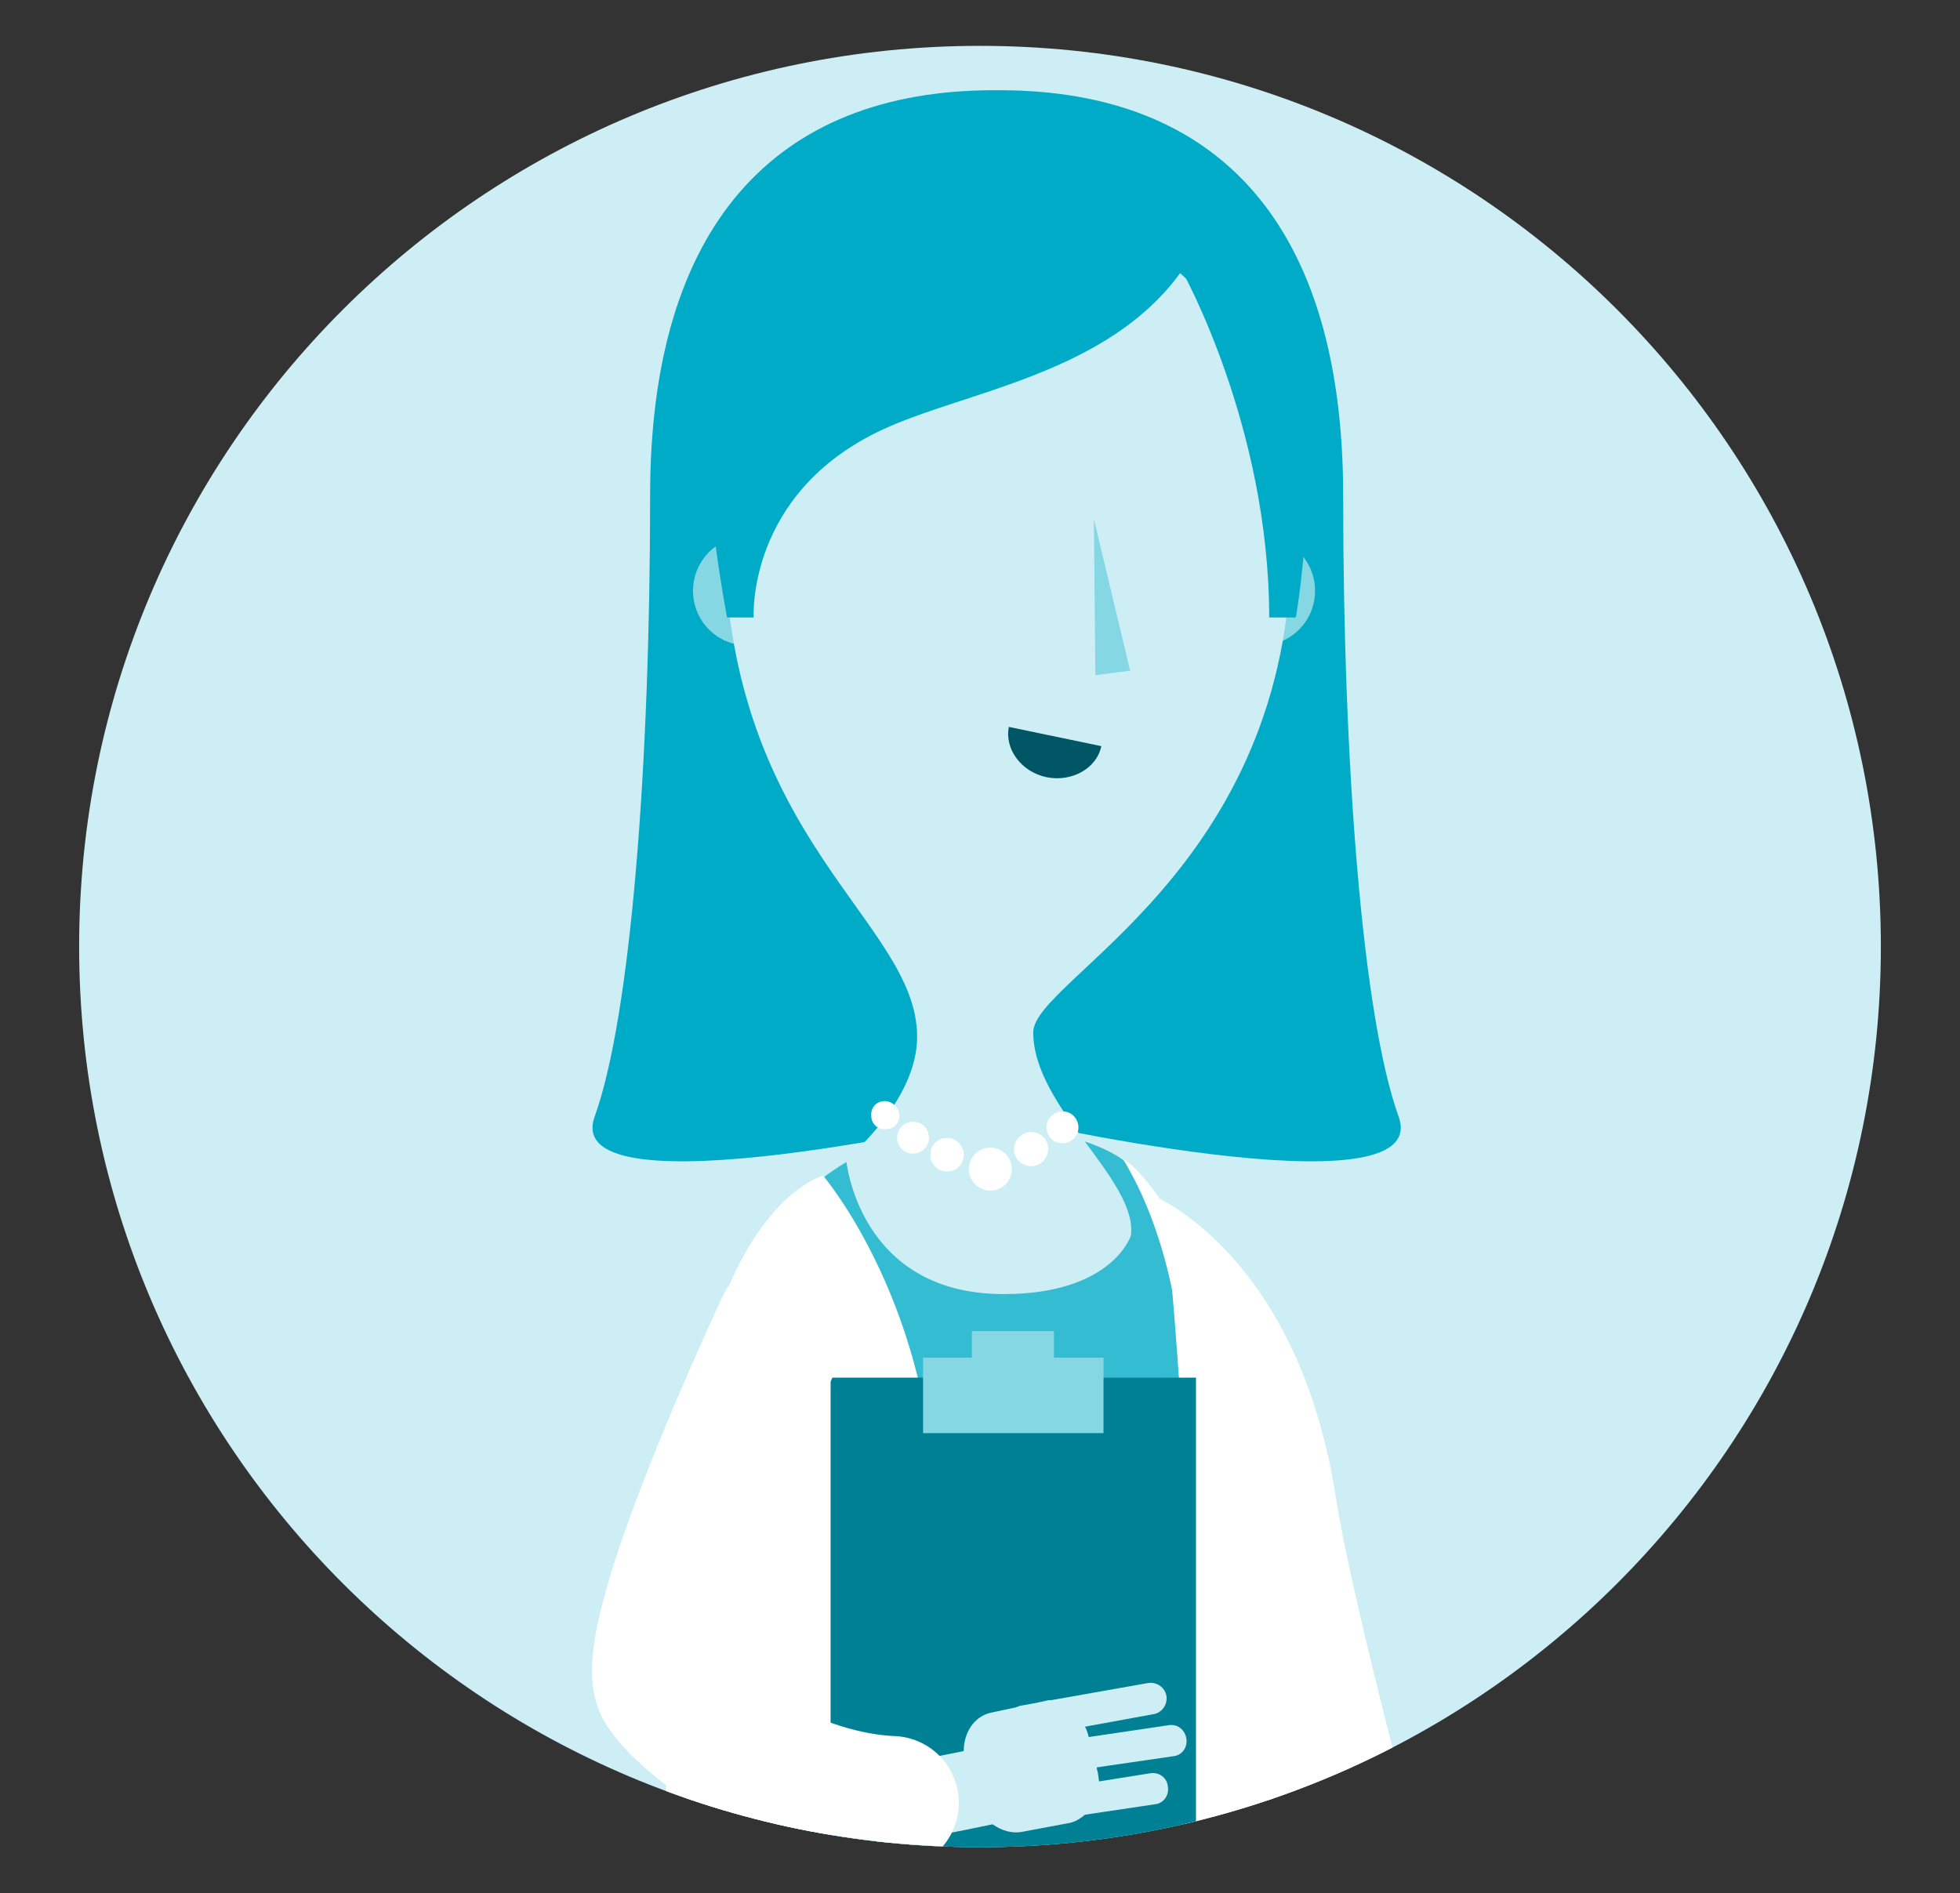 <?xml version="1.0" encoding="UTF-8"?> <!-- Generator: Adobe Illustrator 24.1.0, SVG Export Plug-In . SVG Version: 6.00 Build 0) --> <svg xmlns="http://www.w3.org/2000/svg" xmlns:xlink="http://www.w3.org/1999/xlink" version="1.1" id="Capa_1" x="0px" y="0px" viewBox="0 0 265 256" style="enable-background:new 0 0 265 256;" xml:space="preserve"><rect x="0" y="0" width="265" height="256" fill="#333333" stroke="none"/> <style type="text/css"> .st0{clip-path:url(#SVGID_2_);fill:#CCEEF4;} .st1{clip-path:url(#SVGID_2_);} .st2{fill:none;stroke:#FFFFFF;stroke-width:18.077;stroke-linecap:round;stroke-linejoin:round;stroke-miterlimit:10;} .st3{fill:#00ABC7;} .st4{fill:#85D7E4;} .st5{fill:#33BCD2;} .st6{fill:#CCEEF4;} .st7{fill:#FFFFFF;} .st8{fill:#008095;} .st9{opacity:0;fill:#0475DD;} .st10{fill:#005664;} </style> <g> <g> <defs> <path id="SVGID_1_" d="M254.3,128c0-67.3-54.5-121.8-121.8-121.8C65.2,6.2,10.7,60.7,10.7,128s54.5,121.8,121.8,121.8 C199.8,249.8,254.3,195.3,254.3,128z"></path> </defs> <clipPath id="SVGID_2_"> <use xlink:href="#SVGID_1_" style="overflow:visible;"></use> </clipPath> <path class="st0" d="M254.3,128c0-67.3-54.5-121.8-121.8-121.8C65.2,6.2,10.7,60.7,10.7,128s54.5,121.8,121.8,121.8 C199.8,249.8,254.3,195.3,254.3,128z"></path> <g class="st1"> <path class="st2" d="M151.8,169.7c0,0,15.6,6.3,19.9,34.3c2.2,14.2,11.9,50.3,11.9,50.3"></path> <path class="st3" d="M135.1,151c0,0,58.9,13.6,54,0c-4.9-13.6-7.5-47.6-7.5-84c0-36.4-16.7-54.8-46.5-54.8h-0.7 c-29.7,0-46.5,18.5-46.5,54.8c0,36.4-2.6,70.4-7.5,84c-4.9,13.6,54,0,54,0H135.1z"></path> <path class="st4" d="M177.8,79.9c0,4.1-3.3,7.4-7.4,7.4h-69.3c-4.1,0-7.4-3.3-7.4-7.4c0-4.1,3.3-7.4,7.4-7.4h69.3 C174.5,72.5,177.8,75.8,177.8,79.9z"></path> <path class="st5" d="M108.4,161.7c0,0,10.8-11.1,26.9-9.5c16,1.6,18.8,5.9,21.7,10.6c2.9,4.7,12,203.8,12,203.8h-21.2 c0,0-5.7-54.7-8.1-68.9c-2.5-14.2-5.7-8.6-9.3,7.2c-3.6,15.8-9,62.8-9,62.8h-20.3L108.4,161.7z"></path> <path class="st6" d="M174.6,69.9v3.2c0,44.5-34.9,59.3-34.9,66.5c0,10.2,14.2,20,13.2,27.5c0,0-2.5,7.9-17.2,7.9 c-19.7,0-21.3-18.2-21.3-18.2s9.6-7.8,9.6-16.6c0-15.6-25.4-26.3-26.1-67.1v-3.2c0-18.7,15.2-40.8,33.9-40.8h9 C159.5,29.1,174.6,51.2,174.6,69.9z"></path> <polygon class="st4" points="152.8,90.7 148.1,91.3 147.9,70.2 "></polygon> <path class="st3" d="M98.3,83.5h3.6c0,0-1-16.7,17.2-25.3c11.2-5.3,30.7-7.5,40.7-21.6c0,0,11.8,21,11.8,46.9h3.6 c0,0,5.4-29.7-4.3-46.9c-9.7-17.2-33.6-15.2-34.5-15.2c-0.8,0-23.1-0.3-31.7,16.2C96.4,53.9,93.6,57.5,98.3,83.5z"></path> <g> <path class="st7" d="M136.8,157.9c0.1,1.6-1.1,3-2.7,3.1c-1.6,0.1-3-1.1-3.1-2.7c-0.1-1.6,1.1-3,2.7-3.1 C135.3,155.1,136.7,156.3,136.8,157.9z"></path> <path class="st7" d="M141.7,155.2c0.1,1.3-0.9,2.4-2.1,2.5c-1.3,0.1-2.4-0.9-2.5-2.1c-0.1-1.3,0.9-2.4,2.1-2.5 C140.6,153,141.7,154,141.7,155.2z"></path> <path class="st7" d="M130.3,156c0.1,1.3-0.9,2.4-2.1,2.4c-1.3,0.1-2.4-0.9-2.4-2.1c-0.1-1.3,0.9-2.4,2.1-2.4 C129.1,153.8,130.2,154.7,130.3,156z"></path> <path class="st7" d="M125.6,153.7c0.1,1.2-0.8,2.2-2,2.3c-1.2,0.1-2.2-0.8-2.3-2c-0.1-1.2,0.8-2.2,2-2.3 C124.5,151.6,125.5,152.5,125.6,153.7z"></path> <path class="st7" d="M145.8,152.3c0.1,1.2-0.8,2.2-2,2.3c-1.2,0.1-2.2-0.8-2.3-2c-0.1-1.2,0.8-2.2,2-2.3 C144.7,150.2,145.7,151.1,145.8,152.3z"></path> <path class="st7" d="M121.6,150.7c0.1,1.1-0.7,2-1.8,2c-1.1,0.1-2-0.7-2-1.8c-0.1-1.1,0.7-2,1.8-2 C120.6,148.9,121.5,149.7,121.6,150.7z"></path> </g> <path class="st7" d="M111.3,159c0,0-16.3,3.8-19.7,47.2C88.3,249.6,89.4,368,89.4,368h37.1c0,0,0-144.2,0-161.8 C126.5,176.8,111.3,159,111.3,159z"></path> <path class="st7" d="M151.8,156.7c0,0,0.4,0.6,1.1,1.9c2.3,4.2,7.4,15.4,7.2,33.4v174.7h19.4c0,0-8.8-149-9.7-164 C168.3,175.7,155.2,158.3,151.8,156.7z"></path> <g> <rect x="112.3" y="186.3" class="st8" width="49.4" height="71.7"></rect> <g> <rect x="124.8" y="183.6" class="st4" width="24.4" height="10.2"></rect> <rect x="131.4" y="180" class="st4" width="11.1" height="10.2"></rect> </g> </g> <path class="st6" d="M130.3,236.8c0-2.5,1.4-4.7,3.7-5.2l3.3-0.7c0.2-0.1,0.4-0.1,0.5-0.2l2.2-0.4l1.4-0.3 c0.3-0.1,0.5-0.1,0.8-0.1l13-2.3c1.2-0.2,2.3,0.6,2.5,1.7c0.2,1.2-0.6,2.3-1.7,2.5l-9.3,1.7c0.2,0.4,0.4,0.9,0.5,1.4l10.8-1.6 c1.2-0.2,2.2,0.6,2.4,1.8c0.2,1.2-0.6,2.3-1.8,2.4l-10.3,1.5l0,0.2c0.2,0.6,0.2,1.2,0.3,1.7l6.9-1.1c1.2-0.2,2.3,0.6,2.4,1.8 c0.2,1.2-0.6,2.3-1.8,2.4l-9.4,1.4c-0.6,0.5-1.2,0.9-2,1.1l-6.4,1.2c-1.4,0.3-2.8-0.1-4.1-1c-5.2,1.1-10.4,2.1-15.6,2.8 l-1.5-10.5C121.6,238.5,125.9,237.7,130.3,236.8L130.3,236.8z"></path> <path class="st2" d="M105.9,179.1c0,0-20.3,43.2-16.3,49.3c4.1,6.1,18.3,14.9,31,15.4"></path> <path class="st9" d="M146.7,102.1c0.6-0.1,1.3-0.2,2-0.3c0.3-0.1,0.4-0.3,0.4-0.6c-0.1-0.3-0.3-0.4-0.6-0.4 c-7.2,1.7-11.7-2.5-11.7-2.6c-0.2-0.2-0.5-0.2-0.7,0c-0.2,0.2-0.2,0.5,0,0.7C136.3,99.1,140.3,102.8,146.7,102.1"></path> <path class="st10" d="M148.9,100.9c-0.6,3-4,4.9-7.4,4.2c-3.4-0.7-5.7-3.8-5.1-6.8L148.9,100.9z"></path> </g> </g> </g> </svg> 